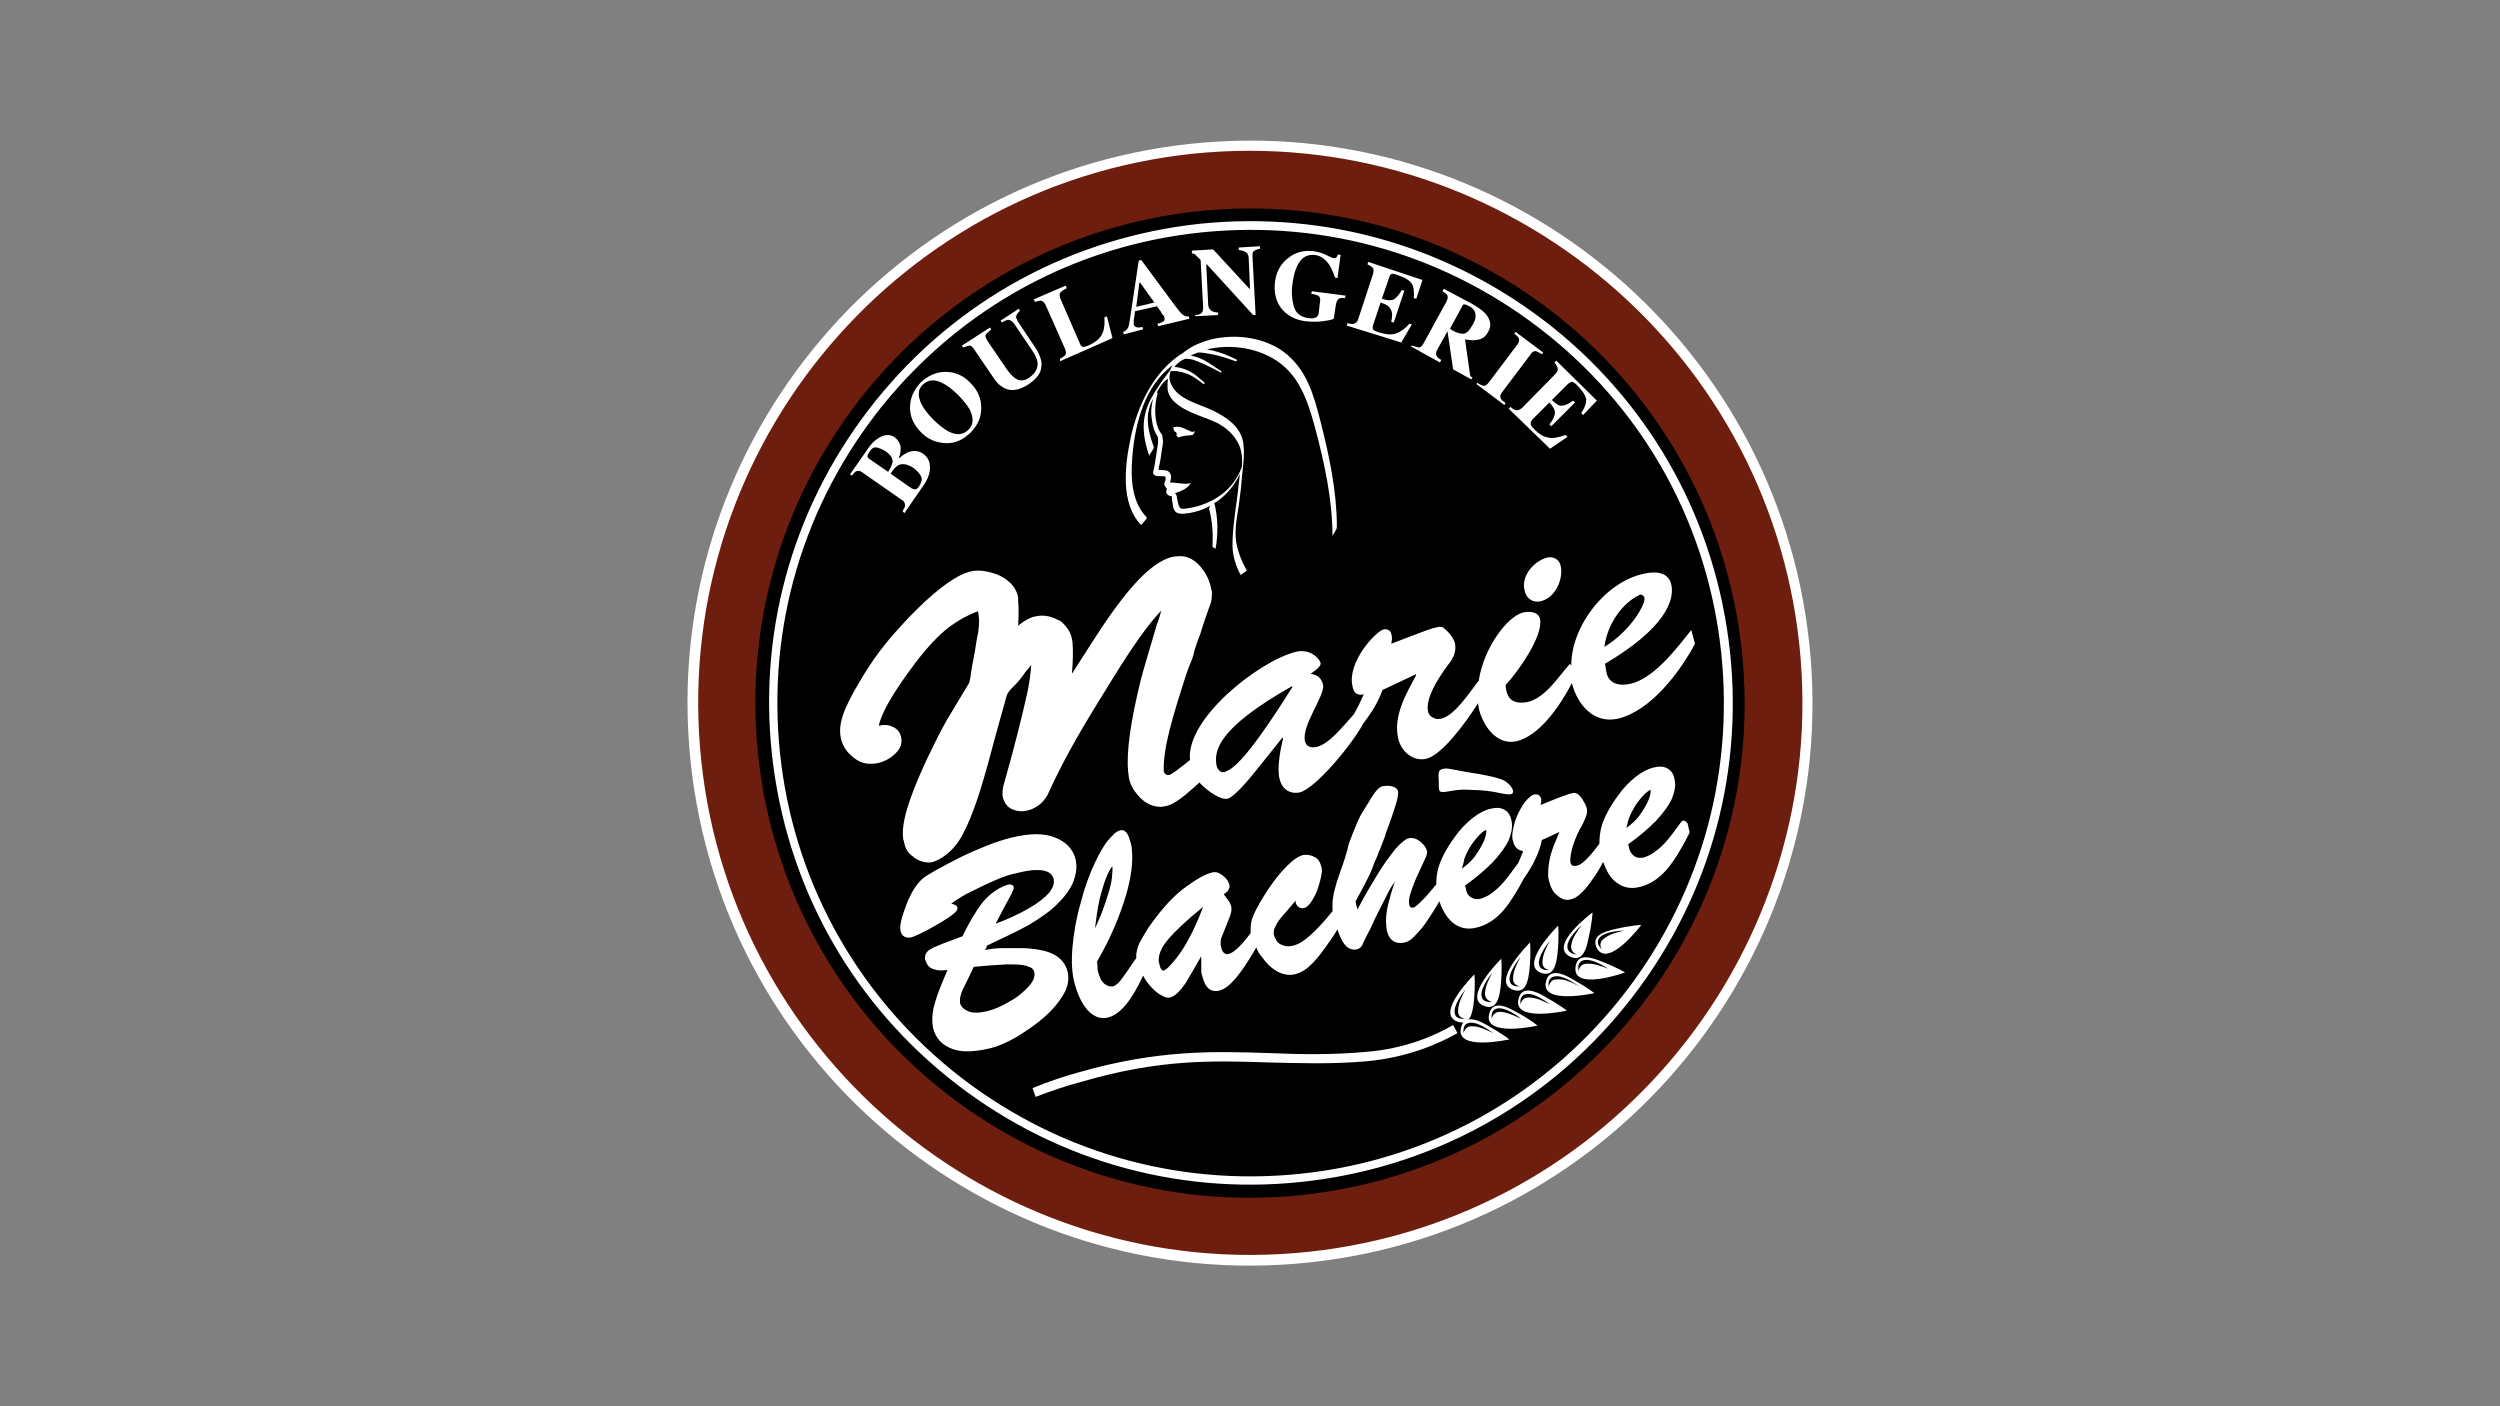 <?xml version="1.0" encoding="utf-8"?>
<!-- Generator: Adobe Illustrator 26.5.0, SVG Export Plug-In . SVG Version: 6.00 Build 0)  -->
<svg version="1.1" id="Calque_1" xmlns="http://www.w3.org/2000/svg" xmlns:xlink="http://www.w3.org/1999/xlink" x="0px" y="0px"
	 viewBox="0 0 400 225" style="enable-background:new 0 0 400 225;" xml:space="preserve">
<rect x="0" y="0" width="400" height="225" fill="#808080" stroke="none"/>
<style type="text/css">
	.st0{fill:#6E1E0E;}
	.st1{fill:#FFFFFF;}
</style>
<path class="st0" d="M288.7,103.2c5.1,49-30.4,92.8-79.4,98c-49,5.1-92.9-30.4-98-79.4s30.4-92.8,79.4-98
	C239.7,18.7,283.5,54.2,288.7,103.2"/>
<path class="st1" d="M209.4,202c-49.4,5.2-93.7-30.7-98.9-80.1c-5.2-49.4,30.7-93.7,80.1-98.9s93.7,30.7,98.9,80.1
	C294.7,152.4,258.8,196.8,209.4,202 M190.8,24.6c-48.4,5.1-83.7,48.6-78.6,97.1c5.1,48.4,48.6,83.7,97.1,78.6
	c48.4-5.1,83.7-48.6,78.6-97.1C282.8,54.8,239.2,19.6,190.8,24.6"/>
<path d="M278.7,104.2c4.6,43.5-27,82.4-70.4,87c-43.5,4.6-82.4-27-87-70.4c-4.6-43.5,27-82.4,70.4-87
	C235.2,29.2,274.1,60.8,278.7,104.2"/>
<path class="st1" d="M192,35.8L192,35.8C171.5,38,153.1,48,140.2,64s-18.9,36.1-16.7,56.6c2.2,20.5,12.2,38.9,28.2,51.8
	s36.1,18.9,56.6,16.7s38.9-12.2,51.8-28.2s18.9-36.1,16.7-56.6c-2.2-20.5-12.2-38.9-28.2-51.8C232.5,39.6,212.5,33.7,192,35.8
	 M152.5,171.4c-15.7-12.7-25.6-30.8-27.7-50.9s3.7-39.8,16.4-55.6c12.7-15.7,30.8-25.6,50.9-27.7c20.1-2.1,39.8,3.7,55.6,16.4
	s25.6,30.8,27.7,50.9s-3.7,39.8-16.4,55.6c-12.7,15.7-30.8,25.6-50.9,27.7C188,189.9,168.3,184.1,152.5,171.4"/>
<path class="st1" d="M246.5,96.2c2.3-0.5,3.7-3.5,3.2-5.7c-0.2-1-1.2-1.5-2.1-1.3c-2.1,0.5-4.2,2.9-3.7,5.1
	C244.1,95.7,245.2,96.5,246.5,96.2 M270.6,100.8c-2.3,2.9-5.9,7.7-9.7,8.6c-1.7,0.4-3.6,0.1-3.9-2l-0.2-1.2
	c9.5-5.6,11.2-10.1,10.6-12.7c-0.5-2.1-2.7-2.1-4.4-1.7c-6.1,1.3-11.6,8.3-11.6,14.7l-0.2-0.3c-1.8,2-3.9,5.4-6.7,6.1
	c-2.4,0.5-3.5-0.5-3.6-2.7c1.9-2,6.1-7.9,5.5-10.6c-0.3-1.2-1.8-1.2-2.7-1c-2.5,0.6-6.3,5.6-7.1,10.9c-1.5,1.9-3.9,5.7-6.1,6.1
	c-0.8,0.2-1.8-0.3-2-1.1c-0.5-2.1,1.6-5.3,2.8-7c1-1.3,1.8-2.3,1.5-4c-0.3-0.9-0.9-1.7-1.9-2.5c-0.7-0.5-3.5,0.8-8.3,2.6
	c0.1-0.5,0.2-1,0-1.6c-0.1-0.5-0.6-0.8-1.2-0.7c-1.3,0.3-5.9,5.3-5,9.1c0.2,1.1,0.7,1.5,1.8,1.3c-0.5,1.1-1,2.2-1.6,3.2
	c-1.8,2-3.9,4.7-5.9,5.2c-0.9,0.2-1.7,0-1.9-0.9c-0.6-2.5,3.2-7.3,2.9-9c-0.3-1.2-0.9-1.6-2-1.8c0.4-0.3,1.7-1.1,1.6-1.7
	c-0.1-0.6-1.6-2.4-4-1.8c-5.9,1.5-17.6,10.7-16.9,17.3l0,0l-1,0.8c-1.4,1.1-2.1,1.6-2.4,1.6c0,0-0.2,0-0.3,0
	c-0.2-0.1-0.3-0.2-0.4-0.3c0-0.1,0-0.2-0.1-0.2v-0.1v-0.1v-0.1c-0.1-3.6,1.5-8.8,3.6-15.3l0.5-1.4c0.3-0.7,0.6-1.3,0.8-2.4
	c0-0.1,0.8-2.3,0.8-2.3l0.1-0.2c0.4-1.4,0.9-2.8,1.6-4.8c0.3-0.6,0.3-1.3,0.3-2.1c0-0.1,0-0.3-0.1-0.4c-0.2-1.3-0.8-2.5-1.6-3.5
	c-1.3-1.6-2.7-1.9-3.7-1.8c-0.7,0-1.3,0.2-1.6,0.3c-3.4,1.3-7.2,5.6-12.7,14.3l-2.5,3.9l-0.2,0.3c0.2-2.1,0.2-3.7,0.1-5.1l0,0
	l-0.1-0.5c-0.2-1.1-0.9-2.1-1.9-2.9c0,0,0,0-0.1,0c-0.9-0.5-1.8-0.8-2.8-0.8c-0.4,0-0.9,0.1-1.4,0.2c-0.6,0.2-1.4,0.6-2.4,1.4
	c0.1-1.6,0.1-2.9,0-4c0-0.1,0-0.2,0-0.3v0.1v-0.3c-0.2-1.2-1-2.7-3.4-3.7c-1.1-0.4-2.1-0.6-3-0.6c-0.7,0-1.3,0.1-2,0.4h-0.1
	c-2.4,1-5.3,3.3-8.8,6.9c-3.4,3.6-5.1,5.7-7.3,9.2c-2.6,4.3-4.3,7.4-3.8,10.1c0.2,1.2,0.8,2.2,1.7,3c1,0.9,1.9,1.3,3,1.3h0.2
	c1.2,0,2.2-0.4,3.1-1c0.5-0.4,2-1.4,1.7-3.1c-0.1-0.9-0.7-1.6-1.6-1.9c-0.4-0.2-0.8-0.2-1.2-0.2c-0.3,0-0.5,0.1-0.8,0.1
	c0.4-1.8,1.9-4.8,5.9-10.1c2-2.6,3.7-4.4,5.4-5.7c1.5-1.1,2.8-1.8,4.3-2.4c0,0,0.1,0,0.3-0.1v0.1c0,0.2,0.1,0.4,0.1,0.7
	c0.1,0.7,0.1,1.9-0.3,3.6l-0.3,1.9l-0.5,2.7l-0.2,1.3v0.1c0,0-0.2,0.9-0.2,1c-1.2,2-2.4,4-3.6,6c-1.2,2.1-2.3,4.4-3.4,6.7
	c-2.7,5.9-3.9,9.7-3.6,12.2c0,0.1,0,0.3,0.1,0.4c0.1,0.5,0.3,1.9,1.6,2.6c0,0,0,0-0.1,0c0.4,0.3,1.3,0.9,2.5,0.9
	c0.4,0,0.8-0.1,1.2-0.3c0.5-0.2,2.4-1.1,3.9-3.6c2.3-4,3.8-9.7,5.7-16.8c0,0,1.5-5.4,1.7-6.1c0.3-0.6,0.5-0.8,1-1.3s1-1,1.7-2
	c0.4-0.6,0.9-1.1,1.2-1.5c-0.1,1.1-0.2,2.4-0.6,4.3c-0.9,4.1-2.2,9.2-3.9,15.2v0.1c-0.1,0.4-0.1,0.8-0.1,1.2
	c0.1,0.9,0.6,1.9,1.6,2.3c0.5,0.2,0.9,0.3,1.5,0.3c0.4,0,0.8-0.1,1.2-0.2c1.3-0.4,2.3-1.3,2.9-2.4c3-6.6,6-11.5,10.6-18.9
	c3.1-5,5.5-8.4,7.6-10.6c-0.2,0.8-0.4,1.5-0.7,2.2l-0.7,2.4c-0.7,2.3-1,3.4-1.5,5.1l-0.4,1.5c-1.6,6.5-2.3,11.4-2,14.5
	c0,0.3,0.1,0.6,0.1,0.9c0.2,1.3,0.9,2.4,1.9,3.4c0.9,0.9,2,1.4,3.3,1.4l0.6-0.1c0.6-0.1,1.6-0.4,3.7-2.2c0.7-0.6,1.4-1.2,1.8-1.6
	c1.5,1.6,3.5,2.8,4.5,2.6c1.2-0.3,4-3.8,4.8-4.8l4-5l0.1,0.1c-0.4,1.6-1,4.7-0.6,6.4c0.3,1.5,1.4,2.6,3.2,2.3
	c2.6-0.6,8.5-7.8,10.2-11c1.2-1.6,2.3-3.2,3.1-5.4l5.3-2.5l0.1,0.1c-1.6,3-3.7,6.5-2.9,10.1c0.4,2,2.3,3.8,4.5,3.3
	c2.5-0.6,6.2-5.6,8.3-8.9c0,0.3,0.1,0.5,0.1,0.8c0.6,2.7,2.8,6,6,5.3c3.7-0.8,7.1-5.8,8.9-9.3l0,0c0.9,3.5,3.5,6.5,7.3,5.7
	c5.3-1.2,10-7.5,12.4-12L270.6,100.8z M262.3,95.2c0.3-0.2,0.7,0.1,0.8,0.4c0.3,0.9-2.1,5.3-6.4,7.9
	C257.2,99.7,259.7,96.4,262.3,95.2 M190.4,121.5L190.4,121.5L190.4,121.5L190.4,121.5z M196,123.5c-0.8,0.3-1.2-0.6-1.3-0.8
	c-0.6-2.6,0.2-6.2,12-12.9l0.1,0.1C198.7,122.8,197,123,196,123.5 M162.7,95.5L162.7,95.5L162.7,95.5
	C162.7,95.6,162.7,95.5,162.7,95.5 M269.5,131.3c-0.2,0-0.4,0-0.5,0.2c-0.9,1.2-1.6,2.2-2.2,2.9s-1.2,1.3-1.9,1.8
	c-0.6,0.5-1.3,0.8-1.9,1c-0.6,0.1-1,0.1-1.5-0.2c-0.4-0.3-0.8-0.8-0.9-1.6c0,0,0-0.1-0.1-0.3c1.8-1.3,3.2-2.5,4.4-3.7
	c1.2-1.3,2.1-2.5,2.6-3.6c0.4-1,0.6-1.9,0.5-2.7c0-0.2-0.1-0.4-0.1-0.6c-0.2-0.8-0.6-1.3-1.2-1.6c-0.6-0.3-1.3-0.3-2.1-0.1
	c-0.9,0.2-1.9,0.7-2.9,1.5s-2,1.8-2.9,3.1c-1.3,1.8-2.2,3.5-2.6,5c-0.2,0.8-0.3,1.7-0.3,2.6c-2,2.7-3,3.4-3.6,3.5
	c-0.8,0.2-0.9-0.2-1-0.4c-0.1-0.3-0.1-0.9,0.2-2.2c0.3-1.1,0.7-2.1,1.2-3.1c0.5-0.8,0.8-1.5,1-2s0.3-1,0.2-1.4
	c-0.1-0.5-0.4-1-0.7-1.5c-0.4-0.6-0.7-0.9-1.1-1c-0.2-0.1-0.5,0-0.9,0.1c-0.7,0.2-2.3,0.8-4.7,1.8c0.1-0.4,0.1-0.7,0.1-0.9
	c0-0.1,0-0.1,0-0.1c-0.1-0.3-0.3-0.5-0.4-0.6c-0.2-0.1-0.4-0.1-0.7-0.1c-0.3,0.1-0.5,0.2-0.7,0.4c-0.5,0.4-1,1-1.5,1.9
	c-0.5,0.9-0.9,1.8-1.1,2.8c-0.2,0.8-0.3,1.5-0.2,2c0,0.1,0,0.2,0.1,0.4c0.1,0.6,0.4,1,0.8,1.3c0.2,0.1,0.5,0.2,0.8,0.3
	c-0.2,0.6-0.5,1.2-0.8,1.9c-0.9,1.2-1.6,2.2-2.2,2.9c-0.6,0.7-1.2,1.3-1.9,1.8c-0.6,0.5-1.3,0.8-1.9,1c-0.6,0.1-1,0.1-1.5-0.2
	s-0.8-0.8-0.9-1.6c0,0,0-0.1-0.1-0.3c1.8-1.3,3.2-2.5,4.4-3.7c1.2-1.3,2.1-2.5,2.6-3.6c0.4-1,0.6-1.9,0.5-2.7c0-0.2-0.1-0.4-0.1-0.6
	c-0.2-0.8-0.6-1.3-1.2-1.6c-0.6-0.3-1.3-0.3-2.1-0.1c-0.9,0.2-1.9,0.7-2.9,1.5s-2,1.8-2.9,3.1c-1.3,1.8-2.2,3.5-2.6,5
	c-0.2,0.8-0.3,1.6-0.3,2.5c-2.5,3.1-3.4,3.6-3.6,3.7c-0.4,0.1-0.6,0-0.7-0.4c-0.1-0.4-0.1-0.9,0.1-1.6c0.2-0.7,0.5-1.5,0.9-2.5
	l1.7-3.7c0.1-0.4,0.2-0.7,0.1-0.9c-0.1-0.4-0.4-0.9-1-1.4s-1.2-0.7-1.8-0.6c-0.6,0.1-1.3,0.7-2.2,1.7c-0.8,1-1.8,2.3-2.9,4.1
	c-0.9,1.5-2,3.3-3.2,5.6c-0.2-0.6-0.3-1.1-0.3-1.3c0.8-1.5,1.6-2.9,2.2-4.2l0.4-0.9l0.4-1.1l0.5-1.1l0.2-0.6l0.2-0.4l0.8-2.1
	l0.1-0.4c0.8-2.1,1.3-3.6,1.6-4.6c0.3-0.9,0.4-1.6,0.4-2c0-0.1,0-0.1,0-0.2c-0.1-0.3-0.3-0.6-1-0.8c-0.4-0.1-0.9-0.1-1.5,0
	c-0.4,0.1-1,0.4-2.3,2.7l-0.5,0.8c-0.6,0.9-1,1.6-1.9,3.9c-0.6,1.5-0.8,2-0.9,2.7c-0.2,0.7-0.4,1.5-1.2,3.7s-1.2,3.9-1.2,5.1
	c0,0.4,0,0.8,0,1.1c-1.3,1.6-2.4,2.8-3.4,3.7c-1.1,1-2,1.6-2.9,1.8c-0.8,0.2-1.4,0.1-2-0.2s-0.9-0.9-1.1-1.6c0-0.1,0-0.1,0-0.2
	c0-0.3,0-0.6,0.2-0.9c0.2-0.5,0.5-1,0.9-1.5c0,0,2.1-2.4,2.4-2.8c0,0.1,0,0.3,0,0.3c0.2,0.7,0.7,1,1.3,0.9c0.5-0.1,1-0.6,1.5-1.5
	c0.5-0.8,0.8-1.7,1.1-2.8s0.4-1.9,0.2-2.4c-0.2-0.7-0.5-1.2-1.1-1.5s-1.2-0.4-1.8-0.3c-0.8,0.2-1.8,0.9-2.9,2.1
	c-1.1,1.1-2.3,2.7-3.4,4.5c-1,1.6-1.6,2.8-1.9,3.7c-0.2,0.7-0.2,1.4-0.2,2.2c-1.8,2.4-2.8,3.1-3.4,3.3c-0.4,0.1-0.6,0.1-0.8-0.1
	c-0.2-0.1-0.4-0.4-0.5-0.9c0-0.2-0.1-0.3-0.1-0.5c0-0.4,0-0.7,0.1-1l1-2.5c0.6-1.4,0.7-2,0.6-2.4c0-0.1,0-0.1,0-0.2l-0.3-0.7
	l-0.6-0.8c0,0-0.2-0.3-0.3-0.4c0.3-0.2,0.5-0.4,0.6-0.5c0.2-0.3,0.4-0.6,0.3-0.9c0-0.1,0-0.1,0-0.2c-0.1-0.2-0.2-0.5-0.5-0.9
	c-0.3-0.3-0.6-0.6-1-0.8c-0.4-0.3-0.9-0.3-1.3-0.2c-1.2,0.3-2.7,1.2-4.7,2.7c-1.9,1.5-3.7,3.6-5.5,6.2l0,0c-0.6,1-1.1,1.8-1.4,2.4
	c-0.3,0.6-0.4,1.2-0.5,1.8c0,0.2,0,0.4,0,0.6l-1.8,2.6c-0.4,0.5-0.7,1-1,1.3s-0.6,0.5-0.8,0.6c-0.6,0.1-1,0-1.5-0.4s-0.8-1.1-1-1.9
	c-0.1-0.2-0.1-0.5-0.1-0.8c0-0.2,0-0.5-0.1-0.8c2.2-3.8,3.7-7.4,4.7-10.8c0.8-2.8,1.1-5.2,0.9-7.1c0-0.4-0.1-0.8-0.2-1.2
	c-0.2-0.7-0.4-1.2-0.6-1.5c-0.3-0.4-0.7-0.6-1.2-0.4c-0.3,0.1-0.7,0.3-1.1,0.8c-1,0.9-1.9,2.4-2.8,4.3c-0.9,1.9-1.7,4.1-2.3,6.5
	c-0.7,2.4-1.1,4.8-1.3,7c-0.2,2.3-0.1,4.2,0.3,5.7c0.5,1.9,1.2,3.4,2.1,4.4c1,1.1,2.1,1.5,3.3,1.2c1.9-0.5,3.7-2.6,5.6-6.7
	c0.2,0.4,0.4,0.7,0.6,1c0.6,0.8,1.3,1.5,1.9,1.9c0.8,0.5,1.3,0.7,1.8,0.6c0.8-0.2,1.6-1,2.5-2.3c0.6-1,1.4-2.4,2.5-4.3
	c0,0.9,0,1.7,0,2.3c0,0.4,0.1,0.7,0.2,1c0.2,0.8,0.5,1.4,0.9,1.8c0.3,0.3,0.9,0.6,1.8,0.4c1.6-0.4,3.5-2.7,5.9-6.9
	c0.2,0.5,0.5,1.1,0.9,1.5c0.7,1,1.5,1.8,2.4,2.3s1.9,0.7,2.8,0.5c0.9-0.2,1.8-0.7,2.5-1.4c0.8-0.7,1.5-1.6,2.3-2.7
	c0.6-0.8,1.3-1.8,2.1-3.1c0.5,1.6,1.1,2.6,1.8,3c0.4,0.2,0.8,0.3,1.3,0.2c0.4-0.1,0.8-0.4,1-1c0.2-0.4,0.6-1.3,1.3-2.6
	c0.6-1.4,1.3-2.7,1.9-3.9l0.8-1.6c0.3-0.6,0.7-1.2,1.1-1.8c-0.5,1.4-0.8,2.6-1.1,3.7c-0.3,1.3-0.4,2.4-0.3,3.4
	c0,0.3,0.1,0.6,0.1,0.8c0.5,2.1,2,2.1,2.8,1.9c0.6-0.1,1.2-0.5,1.8-1.2c0.6-0.6,1.3-1.4,2-2.5c0.5-0.8,1.2-1.8,1.8-2.9
	c0.5,1.5,1.2,2.6,2.1,3.4c1.1,0.9,2.4,1.2,3.9,0.8c1.6-0.4,3-1.3,4.3-2.8c1.1-1.3,2.2-3.1,3.3-5.2c0.1,0,0.1-0.1,0.1-0.1
	c1.3-1.9,2.3-3.9,2.7-5.9c0.3-0.1,2.6-1.2,2.6-1.2s0.1,0,0.2-0.1c-0.3,0.8-0.6,1.5-0.9,2.2c-0.4,1.1-0.7,2.1-0.8,3.1
	c-0.1,0.7-0.1,1.3-0.1,1.8c0,0.2,0.1,0.4,0.1,0.6c0.3,1.2,0.7,2,1.4,2.5c0.7,0.6,1.4,0.8,2.1,0.6c0.6-0.1,1.2-0.5,1.9-1.2
	c0.6-0.6,1.2-1.4,1.8-2.3c0.5-0.7,1-1.5,1.5-2.5c0.5,1.4,1.1,2.5,2,3.2c1.1,0.9,2.4,1.2,3.9,0.8c1.6-0.4,3-1.3,4.3-2.8
	c1.2-1.4,2.4-3.4,3.6-5.8c0-0.1,0.1-0.2,0-0.3l-0.3-1.3C269.8,131.5,269.6,131.4,269.5,131.3 M260.6,131c0.3-0.8,0.7-1.5,1.1-2.2
	c0.5-0.7,0.9-1.2,1.4-1.7c0.6-0.6,0.9-0.7,1-0.7v0.1c0,0.2,0,0.6-0.3,1.4s-0.8,1.6-1.5,2.6c-0.5,0.7-1.3,1.4-2.1,2
	C260.4,132,260.4,131.5,260.6,131 M234.3,137.4c0.3-0.8,0.7-1.6,1.1-2.2c0.5-0.7,0.9-1.2,1.4-1.7c0.6-0.6,0.9-0.7,1-0.7l0,0v0.1
	c0,0,0,0,0,0.1c0,0.2,0,0.5-0.3,1.4c-0.3,0.7-0.8,1.6-1.5,2.6c-0.5,0.7-1.3,1.4-2.1,2C234.1,138.4,234.2,137.9,234.3,137.4
	 M176,143.6c0.6-2.3,1.2-4,1.9-4.9c0,0,0.1,0,0.1-0.1c0,0.1,0,0.1,0,0.2c0,0.3,0,0.8-0.1,1.7s-0.4,2-0.8,3.2
	c-0.4,1.2-0.8,2.4-1.3,3.5c-0.2,0.5-0.4,0.9-0.6,1.3C175.4,146.9,175.6,145.3,176,143.6 M190.1,150.4c-0.9,1.7-2,3.2-3.3,4.5
	c-0.4,0.3-0.6,0.4-0.6,0.4c-0.1,0-0.1,0-0.3-0.1c-0.2-0.2-0.3-0.5-0.4-0.9c0-0.1,0-0.2-0.1-0.4c-0.1-1.1,0.4-2.3,1.5-3.6
	s3-3.1,5.6-5.2C191.7,147.2,190.9,149,190.1,150.4 M231.9,126.6c1.6-0.3,2.1-0.3,3.8-0.2c1.3,0,3.1,0.2,4.3,0.5
	c0.5,0.1,1.1,0.2,1.5,0.2c0.3,0,0.6-0.1,0.6-0.5c-0.1-0.7-0.9-1.4-1.4-1.7c-1.2-0.6-4.2-1.1-5.6-1.3l-2.7-0.5
	c-0.5-0.1-0.9-0.2-1.4-0.1c-1.1,0.1-0.8,1.1-0.8,2C230.2,126.8,230.1,126.9,231.9,126.6 M164.6,148c2-1.2,3.7-2.4,4.8-3.6
	c1.2-1.2,2-2.4,2.4-3.5c0.3-0.9,0.5-1.8,0.4-2.7c0-0.2-0.1-0.5-0.1-0.7c-0.4-1.6-1.5-2.8-3.3-3.5c-1.7-0.7-4-0.7-6.9,0
	c-1.2,0.3-2.5,0.7-4,1.3s-2.9,1.2-4.3,1.9c-1.4,0.7-2.7,1.4-3.8,2c-1.2,0.7-1.9,1.1-2.2,1.4c-0.9,0.8-1.8,2.1-2.6,4.2
	c-0.8,2.1-1.1,3.4-0.9,4.2c0.2,0.8,0.8,1.1,1.6,1c0.8-0.2,2.2-0.9,4.3-2.1c2.9-1.7,3.2-2.2,3.2-2.6v-0.1c-0.1-0.3-0.4-0.5-1-0.6
	c0.1-0.1,0.3-0.2,0.5-0.4c0.8-0.5,1.7-1.1,2.8-1.6c1-0.5,2.2-1.1,3.6-1.7c1.3-0.6,2.5-1,3.6-1.2c1.9-0.5,3.3-0.6,4.3-0.4
	c0.9,0.2,1.4,0.6,1.6,1.4c0,0.1,0,0.2,0,0.2c0.1,0.6-0.2,1.2-0.7,1.9c-0.7,0.8-1.8,1.7-3.4,2.6c-1.4,0.8-3.1,1.6-5.2,2.4l1.3-2.5
	l1.2-2.2c0.3-0.6,0.4-0.9,0.4-1.1v-0.1l-0.2-0.3l-0.5-0.1l-0.4,0.1c-1.5,0.5-2.8,1.5-3.9,2.8c-1,1.3-2.1,3.1-3.2,5.4
	c-0.3,0.1-3.2,1.2-3.2,1.2c-0.9,0.4-1.5,0.6-1.8,0.8c-0.4,0.2-0.6,0.4-0.8,0.7s-0.2,0.6-0.2,0.9c0,0.1,0,0.2,0.1,0.3
	c0.2,0.7,0.6,1.2,1.4,1.4c0.5,0.2,1.2,0.2,2.1,0.1c-0.9,2.1-1.6,3.8-2,5.2c-0.4,1.3-0.5,2.4-0.4,3.4c0,0.2,0.1,0.5,0.1,0.7
	c0.4,1.6,1.4,2.7,3,3.3c1.5,0.6,3.5,0.5,5.8,0c1.4-0.3,2.8-0.9,4.4-1.8c1.5-0.9,3-1.9,4.4-3.1c1.4-1.2,2.5-2.5,3.2-3.7
	c0.8-1.3,1-2.6,0.7-3.8c-0.5-1.9-2.1-3.1-4.9-3.5c-0.7-0.1-1.6-0.2-2.5-0.2c-1,0-2,0-3,0c-0.8,0-1.8,0.1-2.8,0.3
	c0.2-0.3,0.3-0.5,0.3-0.7C160.2,150.2,162.6,149.1,164.6,148 M161,154.3c1.5,0,2.6,0,3.4,0.3c0.7,0.2,1,0.5,1.1,1
	c0.1,0.6-0.1,1.3-0.8,2.1c-0.8,0.9-1.8,1.8-3.1,2.5c-1.3,0.8-2.5,1.3-3.7,1.6c-1.3,0.3-2.3,0.3-3,0s-1.1-0.7-1.3-1.3
	c0-0.1,0-0.2,0-0.3c0-0.3,0-0.6,0.1-0.9c0.1-0.5,0.4-1.1,0.8-1.9c0,0,1-2,1.3-2.7C157.7,154.5,159.5,154.4,161,154.3"/>
<path class="st1" d="M258.2,148.7c-1.6,0.4-3.5,1-2.8,2.8c1.7,3.8,7.2-3.5,7.2-3.5S261.2,148,258.2,148.7 M256.6,150.2
	c-1,0.8-0.3,1.7-0.3,1.7s-1-0.8-0.5-1.7c0.8-1.3,4.1-1.3,4.1-1.3C258.9,149.1,257.6,149.4,256.6,150.2"/>
<path class="st1" d="M235.9,155.9c0,0-6.5,6.4-2.6,7.6c1.9,0.6,2.3-1.4,2.5-3.1C236.1,157.3,235.9,155.9,235.9,155.9 M234.4,163
	c0,0-1.3,0.2-1.6-0.7c-0.5-1.4,1.7-4,1.7-4c-0.5,0.9-1.2,2.2-1.2,3.4C233.2,162.9,234.4,163,234.4,163"/>
<path class="st1" d="M240.2,153.4c0,0-6.5,6.4-2.6,7.6c1.9,0.6,2.3-1.4,2.5-3.1C240.4,154.8,240.2,153.4,240.2,153.4 M238.7,160.3
	c0,0-1.3,0.2-1.6-0.7c-0.5-1.4,1.7-4,1.7-4c-0.5,0.9-1.2,2.2-1.2,3.4C237.6,160.1,238.7,160.3,238.7,160.3"/>
<path class="st1" d="M244.8,150.8c0,0-6.5,6.4-2.6,7.6c1.9,0.6,2.3-1.4,2.5-3.1C245,152.2,244.8,150.8,244.8,150.8 M243.2,157.8
	c0,0-1.3,0.2-1.6-0.7c-0.5-1.4,1.7-4,1.7-4c-0.5,0.9-1.2,2.2-1.2,3.4C242,157.7,243.2,157.8,243.2,157.8"/>
<path class="st1" d="M249.3,148.1c0,0-6.5,6.4-2.6,7.6c1.9,0.6,2.3-1.4,2.5-3.1C249.5,149.6,249.3,148.1,249.3,148.1 M247.9,155.2
	c0,0-1.3,0.2-1.6-0.7c-0.5-1.4,1.7-4,1.7-4c-0.5,0.9-1.2,2.2-1.2,3.4C246.7,155.1,247.9,155.2,247.9,155.2"/>
<path class="st1" d="M251.3,153.1c1.8,0.8,2.5-1.1,2.8-2.7c0.7-3,0.7-4.4,0.7-4.4S247.5,151.4,251.3,153.1 M251.4,151.2
	c-0.2,1.2,0.9,1.5,0.9,1.5s-1.3,0-1.5-1c-0.3-1.5,2.3-3.7,2.3-3.7C252.4,148.9,251.6,150,251.4,151.2"/>
<path class="st1" d="M255.9,153.7c-1.5-0.6-3.5-1.1-3.8,0.9c-0.7,4.1,7.9,1,7.9,1S258.8,154.8,255.9,153.7 M253.8,154.2
	c-1.2,0.1-1.2,1.2-1.2,1.2s-0.4-1.3,0.6-1.7c1.4-0.6,4.1,1.3,4.1,1.3C256.3,154.6,255,154.1,253.8,154.2"/>
<path class="st1" d="M251.3,156.5c-1.4-0.8-3.4-1.5-3.9,0.4c-1.2,4,7.7,2,7.7,2S254,158,251.3,156.5 M249.1,156.7
	c-1.2,0-1.3,1.2-1.3,1.2s-0.3-1.3,0.7-1.6c1.4-0.6,4.1,1.5,4.1,1.5C251.6,157.2,250.3,156.6,249.1,156.7"/>
<path class="st1" d="M246.9,159.3c-1.4-0.8-3.4-1.5-3.9,0.4c-1.2,4,7.7,2,7.7,2S249.6,160.8,246.9,159.3 M244.6,159.6
	c-1.2,0-1.3,1.1-1.3,1.1s-0.3-1.3,0.7-1.6c1.4-0.5,4,1.6,4,1.6C247,160.2,245.8,159.6,244.6,159.6"/>
<path class="st1" d="M242.2,161.7c-1.4-0.8-3.4-1.5-3.9,0.4c-1.2,4,7.7,2,7.7,2S244.9,163.1,242.2,161.7 M240,161.9
	c-1.2,0-1.3,1.1-1.3,1.1s-0.3-1.3,0.7-1.6c1.4-0.5,4,1.6,4,1.6C242.4,162.6,241.2,161.9,240,161.9"/>
<path class="st1" d="M237.7,163.9c-1.4-0.8-3.4-1.5-3.9,0.4c-1.2,4,7.7,2,7.7,2S240.4,165.4,237.7,163.9 M235.5,164.2
	c-1.2,0-1.3,1.1-1.3,1.1s-0.3-1.3,0.7-1.6c1.4-0.5,4,1.6,4,1.6C237.9,164.8,236.7,164.2,235.5,164.2"/>
<path class="st1" d="M165.7,175.5l-0.5-1.4c2.7-1.1,5.1-1.9,7.3-2.5c12.8-3.7,21.9-3.4,30.7-3.1c4.8,0.2,9.8,0.3,15.4-0.2
	c6.2-0.5,11-2.6,13.9-4.3l0.7,1.3c-3,1.7-8,3.9-14.5,4.5c-5.7,0.5-10.7,0.3-15.5,0.2c-9.1-0.3-17.6-0.6-30.2,3.1
	C170.7,173.7,168.3,174.5,165.7,175.5"/>
<path class="st1" d="M144.4,81.8c0.2-0.4,0.4-0.6,0.4-0.9c0-0.4-0.1-0.7-0.5-0.9l-6.3-4.4c-0.4-0.3-0.7-0.3-1-0.2
	c-0.2,0.1-0.4,0.3-0.7,0.7l-0.3-0.2l2.8-4c0.5-0.8,1.1-1.4,1.6-1.7c1-0.7,2-0.8,2.8-0.2c0.5,0.4,0.8,0.9,0.9,1.5
	c0,0.6,0,1.2-0.3,1.7l0.1,0.1c0.4-0.4,0.9-0.7,1.3-0.9c0.9-0.4,1.8-0.3,2.5,0.2s1.1,1.2,1.1,2.2s-0.4,2-1.2,3.1l-2.9,4.2L144.4,81.8
	z M142.8,73.6c-0.1-0.5-0.4-0.9-1.1-1.4c-0.5-0.3-1-0.5-1.4-0.6c-0.5-0.1-0.9,0.2-1.2,0.7c-0.2,0.3-0.3,0.5-0.3,0.7s0.1,0.3,0.4,0.5
	l2.9,2C142.6,74.7,142.9,74,142.8,73.6 M146.3,78.3c0.3,0,0.5-0.1,0.7-0.4c0.4-0.6,0.6-1.2,0.4-1.6c-0.2-0.5-0.6-0.9-1.2-1.4
	c-0.9-0.6-1.7-0.8-2.4-0.5c-0.4,0.2-0.9,0.7-1.3,1.4l3.3,2.3C145.9,78.2,146.1,78.2,146.3,78.3"/>
<path class="st1" d="M151.3,59.5c1.5,0,2.9,0.6,4,1.8c1.2,1.2,1.7,2.5,1.7,4c0,1.5-0.6,2.8-1.7,3.9c-1.2,1.2-2.6,1.8-4.1,1.7
	c-1.5-0.1-2.7-0.6-3.8-1.7c-1.2-1.2-1.8-2.5-1.8-4s0.6-2.8,1.7-4C148.5,60.1,149.8,59.5,151.3,59.5 M155.2,65.6
	c-0.4-0.7-1-1.5-1.9-2.4c-1.2-1.2-2.3-1.9-3.2-2.2c-1-0.3-1.7-0.1-2.4,0.5c-0.9,0.8-0.9,1.9-0.2,3.3c0.4,0.7,1,1.5,1.8,2.3
	c0.9,0.9,1.7,1.5,2.4,1.9c1.3,0.7,2.4,0.6,3.2-0.2C155.8,68,155.8,66.9,155.2,65.6"/>
<path class="st1" d="M158.4,52.4l0.2,0.3c-0.5,0.4-0.8,0.7-0.9,0.9c-0.1,0.3,0.1,0.6,0.4,1.1l3,4.4c0.5,0.7,0.9,1.1,1.3,1.4
	c0.7,0.5,1.5,0.5,2.3-0.1c1-0.7,1.4-1.5,1.3-2.5c-0.1-0.5-0.4-1.2-0.9-1.9l-2.7-4c-0.3-0.5-0.6-0.7-0.9-0.8
	c-0.3-0.1-0.7,0.1-1.2,0.4l-0.2-0.3l2.9-1.9l0.2,0.3c-0.4,0.4-0.6,0.7-0.6,0.9c-0.1,0.2,0.1,0.5,0.3,0.9l2.8,4.2
	c0.7,1.1,1.1,2.2,0.9,3.1c-0.1,1-0.8,1.8-1.9,2.6c-1.5,1-2.8,1.3-4,0.7c-0.6-0.3-1.2-0.8-1.7-1.6l-3-4.4c-0.3-0.5-0.6-0.8-0.8-0.8
	s-0.6,0.1-1.1,0.3l-0.2-0.3L158.4,52.4z"/>
<path class="st1" d="M169.6,57.4c0.4-0.2,0.6-0.4,0.8-0.5c0.2-0.3,0.2-0.6,0-1.1l-3.1-7c-0.2-0.4-0.4-0.6-0.8-0.7
	c-0.2,0-0.5,0.1-0.9,0.2l-0.2-0.4l5.1-2.2l0.2,0.4c-0.6,0.3-0.9,0.5-1.1,0.8c-0.1,0.2-0.1,0.6,0.2,1.2l3,6.9
	c0.1,0.3,0.3,0.5,0.5,0.5s0.6-0.1,1-0.3c0.9-0.4,1.5-0.9,1.9-1.5s0.6-1.6,0.5-2.9l0.4-0.2l0.9,3.5l-8.4,3.7L169.6,57.4z"/>
<path class="st1" d="M179.7,53.1c0.4-0.1,0.6-0.4,0.8-0.7c0.1-0.2,0.2-0.7,0.3-1.4l1.4-9.3l0.4-0.1l5.4,7.3c0.6,0.8,1,1.3,1.3,1.5
	s0.6,0.3,0.9,0.2l0.1,0.4l-5,1.2l-0.1-0.4c0.5-0.1,0.8-0.3,1-0.4c0.1-0.1,0.2-0.3,0.1-0.6c0-0.1-0.1-0.3-0.3-0.5
	c-0.1-0.1-0.2-0.3-0.3-0.5l-0.6-0.8l-3.5,0.8c-0.1,0.7-0.1,1.1-0.2,1.3c0,0.4,0,0.7,0,0.9c0.1,0.2,0.2,0.3,0.6,0.4
	c0.2,0,0.5,0,0.8-0.1l0.1,0.4l-3.1,0.8L179.7,53.1z M184.7,48.4l-2.3-3.2h-0.1l-0.5,3.9L184.7,48.4z"/>
<path class="st1" d="M191.2,50.4c0.6,0,1-0.2,1.1-0.4c0.2-0.2,0.2-0.5,0.2-0.9l-0.4-7.5c-0.5-0.5-0.8-0.8-0.9-0.9
	c-0.1-0.1-0.3-0.1-0.5-0.2v-0.4l3.4-0.2l5.8,6.3h0.1l-0.2-4.7c0-0.5-0.1-0.9-0.4-1.1c-0.2-0.2-0.6-0.3-1.2-0.4v-0.4l3.4-0.2v0.4
	c-0.5,0.1-0.8,0.2-1,0.4c-0.2,0.1-0.2,0.5-0.2,0.9l0.5,9.3h-0.4l-7.4-8.1H193l0.3,6.2c0,0.5,0.1,0.8,0.3,1c0.2,0.3,0.7,0.5,1.3,0.5
	v0.4l-3.6,0.2L191.2,50.4z"/>
<path class="st1" d="M206.1,41.3c1.2-1,2.6-1.3,4.2-1.1c0.6,0.1,1.3,0.3,1.9,0.6c0.6,0.3,1,0.5,1.2,0.5s0.3,0,0.4-0.1
	c0.1-0.1,0.2-0.3,0.3-0.5l0.4,0.1l-0.5,3.7l-0.4-0.1c-0.3-0.9-0.6-1.5-0.9-2c-0.6-0.9-1.4-1.5-2.3-1.6c-1-0.1-1.8,0.2-2.4,1
	c-0.6,0.8-1,2-1.2,3.6c-0.2,1.3-0.1,2.5,0.2,3.6s1.1,1.7,2.3,1.9c0.7,0.1,1.1,0,1.4-0.2c0.1-0.1,0.3-0.4,0.3-0.7l0.2-1.7
	c0.1-0.5,0-0.8-0.3-1c-0.2-0.1-0.5-0.2-1.1-0.3l0.1-0.4l5.4,0.7l-0.1,0.4c-0.5-0.1-0.9,0-1.1,0.2c-0.2,0.2-0.3,0.5-0.4,1.1l-0.3,2
	c-0.4,0.2-1,0.3-1.8,0.4c-0.8,0.1-1.7,0.1-2.7,0c-1.7-0.2-3.1-1-4-2.2c-0.8-1.2-1.1-2.5-0.9-4.1C204.2,43.5,204.9,42.2,206.1,41.3"
	/>
<path class="st1" d="M215.5,52.1l0.1-0.4c0.4,0.1,0.8,0.2,1,0.1c0.3-0.1,0.6-0.3,0.7-0.7l2.4-7.3c0.1-0.4,0.1-0.8-0.1-1
	c-0.1-0.1-0.4-0.3-0.8-0.5l0.1-0.4l8.7,2.9l-1,3l-0.4-0.1c0.1-1,0-1.8-0.3-2.3s-1.1-1-2.3-1.4c-0.5-0.2-0.8-0.2-0.9-0.2
	c-0.2,0.1-0.3,0.2-0.4,0.5l-1.2,3.5c0.9,0.3,1.5,0.3,1.9,0.1s0.8-0.7,1.3-1.5l0.4,0.1l-1.7,5.1l-0.4-0.1c0.2-0.9,0.2-1.6-0.1-2
	c-0.2-0.5-0.7-0.8-1.6-1.1l-1.2,3.6c-0.1,0.3-0.1,0.6,0,0.7c0.1,0.2,0.4,0.3,1,0.5c1,0.3,1.8,0.4,2.5,0.2s1.5-0.7,2.3-1.6l0.4,0.1
	l-1.7,2.9L215.5,52.1z"/>
<path class="st1" d="M226,55.3c0.5,0.2,0.9,0.3,1.1,0.3c0.3-0.1,0.5-0.3,0.8-0.9l3.4-6.2c0.3-0.5,0.4-0.9,0.3-1.2
	c-0.1-0.2-0.3-0.4-0.8-0.7l0.2-0.4l4.5,2.4c0.9,0.5,1.6,1,2.1,1.5c0.9,1,1.1,2,0.5,3c-0.4,0.8-1,1.2-1.9,1.3c-0.6,0.1-1.2,0-1.8-0.1
	l0.8,5.6c0,0.2,0.1,0.3,0.1,0.3c0.1,0.1,0.2,0.2,0.3,0.2l-0.2,0.3l-2.9-1.6l-0.9-6.1l0,0l-1.5,2.7c-0.3,0.5-0.4,0.9-0.3,1.1
	c0.1,0.3,0.3,0.5,0.8,0.8l-0.2,0.4l-4.7-2.6L226,55.3z M234.1,53.4c0.5,0,1-0.5,1.5-1.4c0.3-0.5,0.5-1,0.5-1.4c0-0.7-0.3-1.2-1-1.6
	c-0.4-0.2-0.6-0.3-0.8-0.3s-0.3,0.1-0.4,0.4l-1.9,3.5C232.8,53.2,233.6,53.4,234.1,53.4"/>
<path class="st1" d="M236.3,61.2c0.4,0.3,0.7,0.4,0.9,0.5c0.4,0.1,0.7-0.1,1-0.5l4.6-6.1c0.3-0.4,0.3-0.7,0.2-1
	c-0.1-0.2-0.3-0.4-0.7-0.7l0.2-0.3l4.4,3.3l-0.2,0.3c-0.4-0.3-0.7-0.4-0.9-0.5c-0.3-0.1-0.7,0.1-0.9,0.5l-4.6,6.1
	c-0.3,0.4-0.3,0.7-0.2,0.9c0.1,0.3,0.4,0.5,0.8,0.8l-0.2,0.3l-4.4-3.3L236.3,61.2z"/>
<path class="st1" d="M241.4,65.4l0.3-0.3c0.3,0.3,0.6,0.5,0.8,0.5c0.3,0.1,0.6,0,1-0.3l5.4-5.5c0.3-0.3,0.4-0.7,0.3-1
	c-0.1-0.2-0.2-0.5-0.5-0.8l0.3-0.3l6.5,6.4l-2.2,2.3l-0.3-0.3c0.6-0.9,0.8-1.6,0.8-2.2c-0.1-0.6-0.6-1.4-1.5-2.3
	c-0.3-0.3-0.6-0.5-0.8-0.5s-0.3,0.1-0.6,0.3l-2.6,2.6c0.6,0.6,1.2,1,1.6,0.9c0.5,0,1.1-0.3,1.8-0.8l0.3,0.3l-3.8,3.8l-0.3-0.3
	c0.6-0.7,0.8-1.3,0.9-1.8c0-0.5-0.3-1.1-0.9-1.7l-2.7,2.7c-0.2,0.2-0.3,0.5-0.3,0.7s0.2,0.5,0.6,0.9c0.7,0.7,1.4,1.2,2.2,1.3
	c0.7,0.2,1.6,0,2.8-0.4l0.3,0.3l-2.8,1.9L241.4,65.4z"/>
<path class="st1" d="M189.2,56.5c-4.6,2.9-7.2,8.4-8.3,13.6c-0.9,4.2-1.7,10.5,1.7,13.9c0,0,1-1.1,0.9-1.2c-2.8-2.8-2.6-7.4-2.2-11
	c0.6-5.3,2.4-11,7.1-13.9C188.7,57.5,189,56.6,189.2,56.5"/>
<path class="st1" d="M199.5,91.3c-0.8-1.4-1.4-2.9-1.7-4.5c-0.3-2,0.1-4,0.4-5.9c0.2-1.5,0.4-3,0.5-4.5c0.2-1.9,0.5-3.8,0.2-5.7
	c-0.5-2.5-2.6-3.9-4.8-5c-2.3-1.1-5.8-1.8-6.8-4.4c-0.3-0.7-0.2-1.4,0-1.9c0.2-0.1,0.7,0,1.1,0c1.8,0.3,2.6,0.9,3.7,1.7l0.4,0.3
	c0,0,0.1,0.1,0.2,0c0.1-0.1,0-0.2,0-0.2l-0.6-0.5c-0.9-0.8-1.7-1.5-3.5-1.9c-0.1,0-0.5-0.1-0.7-0.1c0.4-0.5,1-1,1.7-1.3
	c0.5,0,1.2,0.1,1.4,0.2c1.8,0.6,4.3,2,4.3,2l0,0c0.1,0,0.1,0,0.1,0c0-0.1,0.1-0.1,0-0.2l0,0l-1.2-0.8c-0.9-0.6-1.7-1.2-3.2-1.6
	c-0.1,0-0.2-0.1-0.5-0.1c0.1-0.1,0.3-0.1,0.4-0.2c0.3-0.1,0.5-0.2,0.8-0.3c0.1,0,0.3,0,0.4,0l0,0c2.5,0.3,3.6,0.7,5.6,1.4
	c0.1,0,0.2,0,0.2-0.1s0-0.2-0.1-0.2c-1.3-0.6-2.5-1.2-4.7-1.6c3.5-0.8,7.3-0.4,10.5,1.4c4.2,2.4,5.6,6.7,6.8,11.1
	c1.5,5.6,2.8,11.6,2.8,17.4c0-0.2,0.7-1,0.7-1.5c0-5.6-1.2-11.3-2.6-16.8c-1.1-4.3-2.2-8.4-5.9-11.2c-3.3-2.4-7.8-2.9-11.6-2
	c-2.8,0.7-5.6,2.3-6.6,5c-0.2,0.2-0.3,0.4-0.4,0.5c-1,1.3-1.9,2.6-2.7,4.1c-1.6,3.1-1.3,5.9-0.2,9.1c-0.1-0.3,0.8-1.1,0.7-1.5
	c-1-2.8-1.6-5.5,0.2-8.2c0.4-0.7,1.2-2.3,2.1-2.7c-0.1,0.4-0.1,0.8-0.1,1.3c0,3.4,5.3,4.5,7.8,5.7c1.4,0.7,2.6,1.7,3.4,3.1
	c0.7,1.2,0.8,2.6,0.7,4c-2.3,6.3-9.2,6.7-9.3,6.7c-0.7,0.1-0.8-0.4-1-1.3l-0.1-0.5v-0.1c-0.1-0.4-0.2-0.5-0.3-0.6
	c0.6-0.2,2-0.6,2.5-1.6c0,0-0.5,0.1-0.9,0.1c-0.5,0-1.8-0.2-2.2-0.2h-0.2l0,0l0.1-0.4c0.2-0.7-0.1-1.1-0.1-1.1
	c-0.1-0.1-0.2-0.3-0.5-0.4s-1.3-0.1-1.3-0.1s0-0.1,0-0.4c0.1-0.3,0.2-0.9,0.3-1.4l0.1-0.8c0.1-0.6,0.2-1.2,0.3-1.9L186,70
	c0-0.3-0.1-0.5-0.1-0.5c-0.1-0.1-0.2-0.3-0.3-0.4c-1-1.7-0.9-4.4-0.4-6.1c0-0.1,0-0.2-0.1-0.2c0,0-0.1,0-0.3,0.3
	c-0.1,0.2-0.2,0.4-0.3,0.7c-0.3,1.1-0.4,2.3-0.2,3.3c0.1,1,0.4,2,0.9,2.7c0,0.1,0.1,0.2,0.1,0.4c0,0.4,0,0.9-0.1,1.2v0.1
	c-0.1,0.6-0.2,1.2-0.3,1.9l-0.1,0.7c-0.1,0.5-0.2,1.1-0.3,1.4c0,0.1,0,0.1,0,0.2s0,0.1,0.1,0.2c0.2,0.3,0.8,0.3,1.4,0.3h0.2h0.1
	c0.1,0,0.1,0,0.2,0.2l0,0l0,0v0.1c0,0.1,0,0.4-0.1,0.5c0,0-0.1,0.2-0.1,0.4v0.1c0,0.2,0.2,0.4,0.3,0.6c0,0,0,0,0.1,0.1v0.1
	c-0.1,0.1-0.1,0.3-0.1,0.4s0,0.2,0.1,0.3c0.2,0.3,0.5,0.4,0.8,0.4c0,0.1,0,0.3,0,0.3v0.2l0.1,0.5c0.1,0.9,0.2,1.7,1.3,1.8
	c0,0,2.3,0.1,4.8-1.3c-0.2,0.2-0.3,0.5-0.2,0.7c0.5,1.9,0.6,3.9,0.5,5.9l0.5,0.3c0.4-2.4,0.4-4.9-0.2-7.3c1.5-0.9,3-2.4,4.1-4.7
	c-0.1,0.5-0.1,1.1-0.2,1.6c-0.3,3.2-1,6.5-1,9.8c0,1.7,0.5,3.3,1.3,4.8L199.5,91.3"/>
<path class="st1" d="M187.7,68.4c0,0,0.2-0.1,0.3-0.1s0.5-0.1,1.1,0.1c0.5,0.2,1.1,0.5,1.6,0.7c0.1,0,0.5-0.1,0.5-0.1l-0.2,0.4
	c0,0-0.1,0.2-0.2,0.2c-0.1,0-0.6,0.1-1.1,0.1c-0.5,0.1-1,0.2-1.2,0.3l-0.3-0.4l0.1-0.1c0,0,0,0-0.1-0.3c0,0-0.1-0.1-0.3-0.2
	C187.8,68.7,187.7,68.4,187.7,68.4"/>
</svg>
